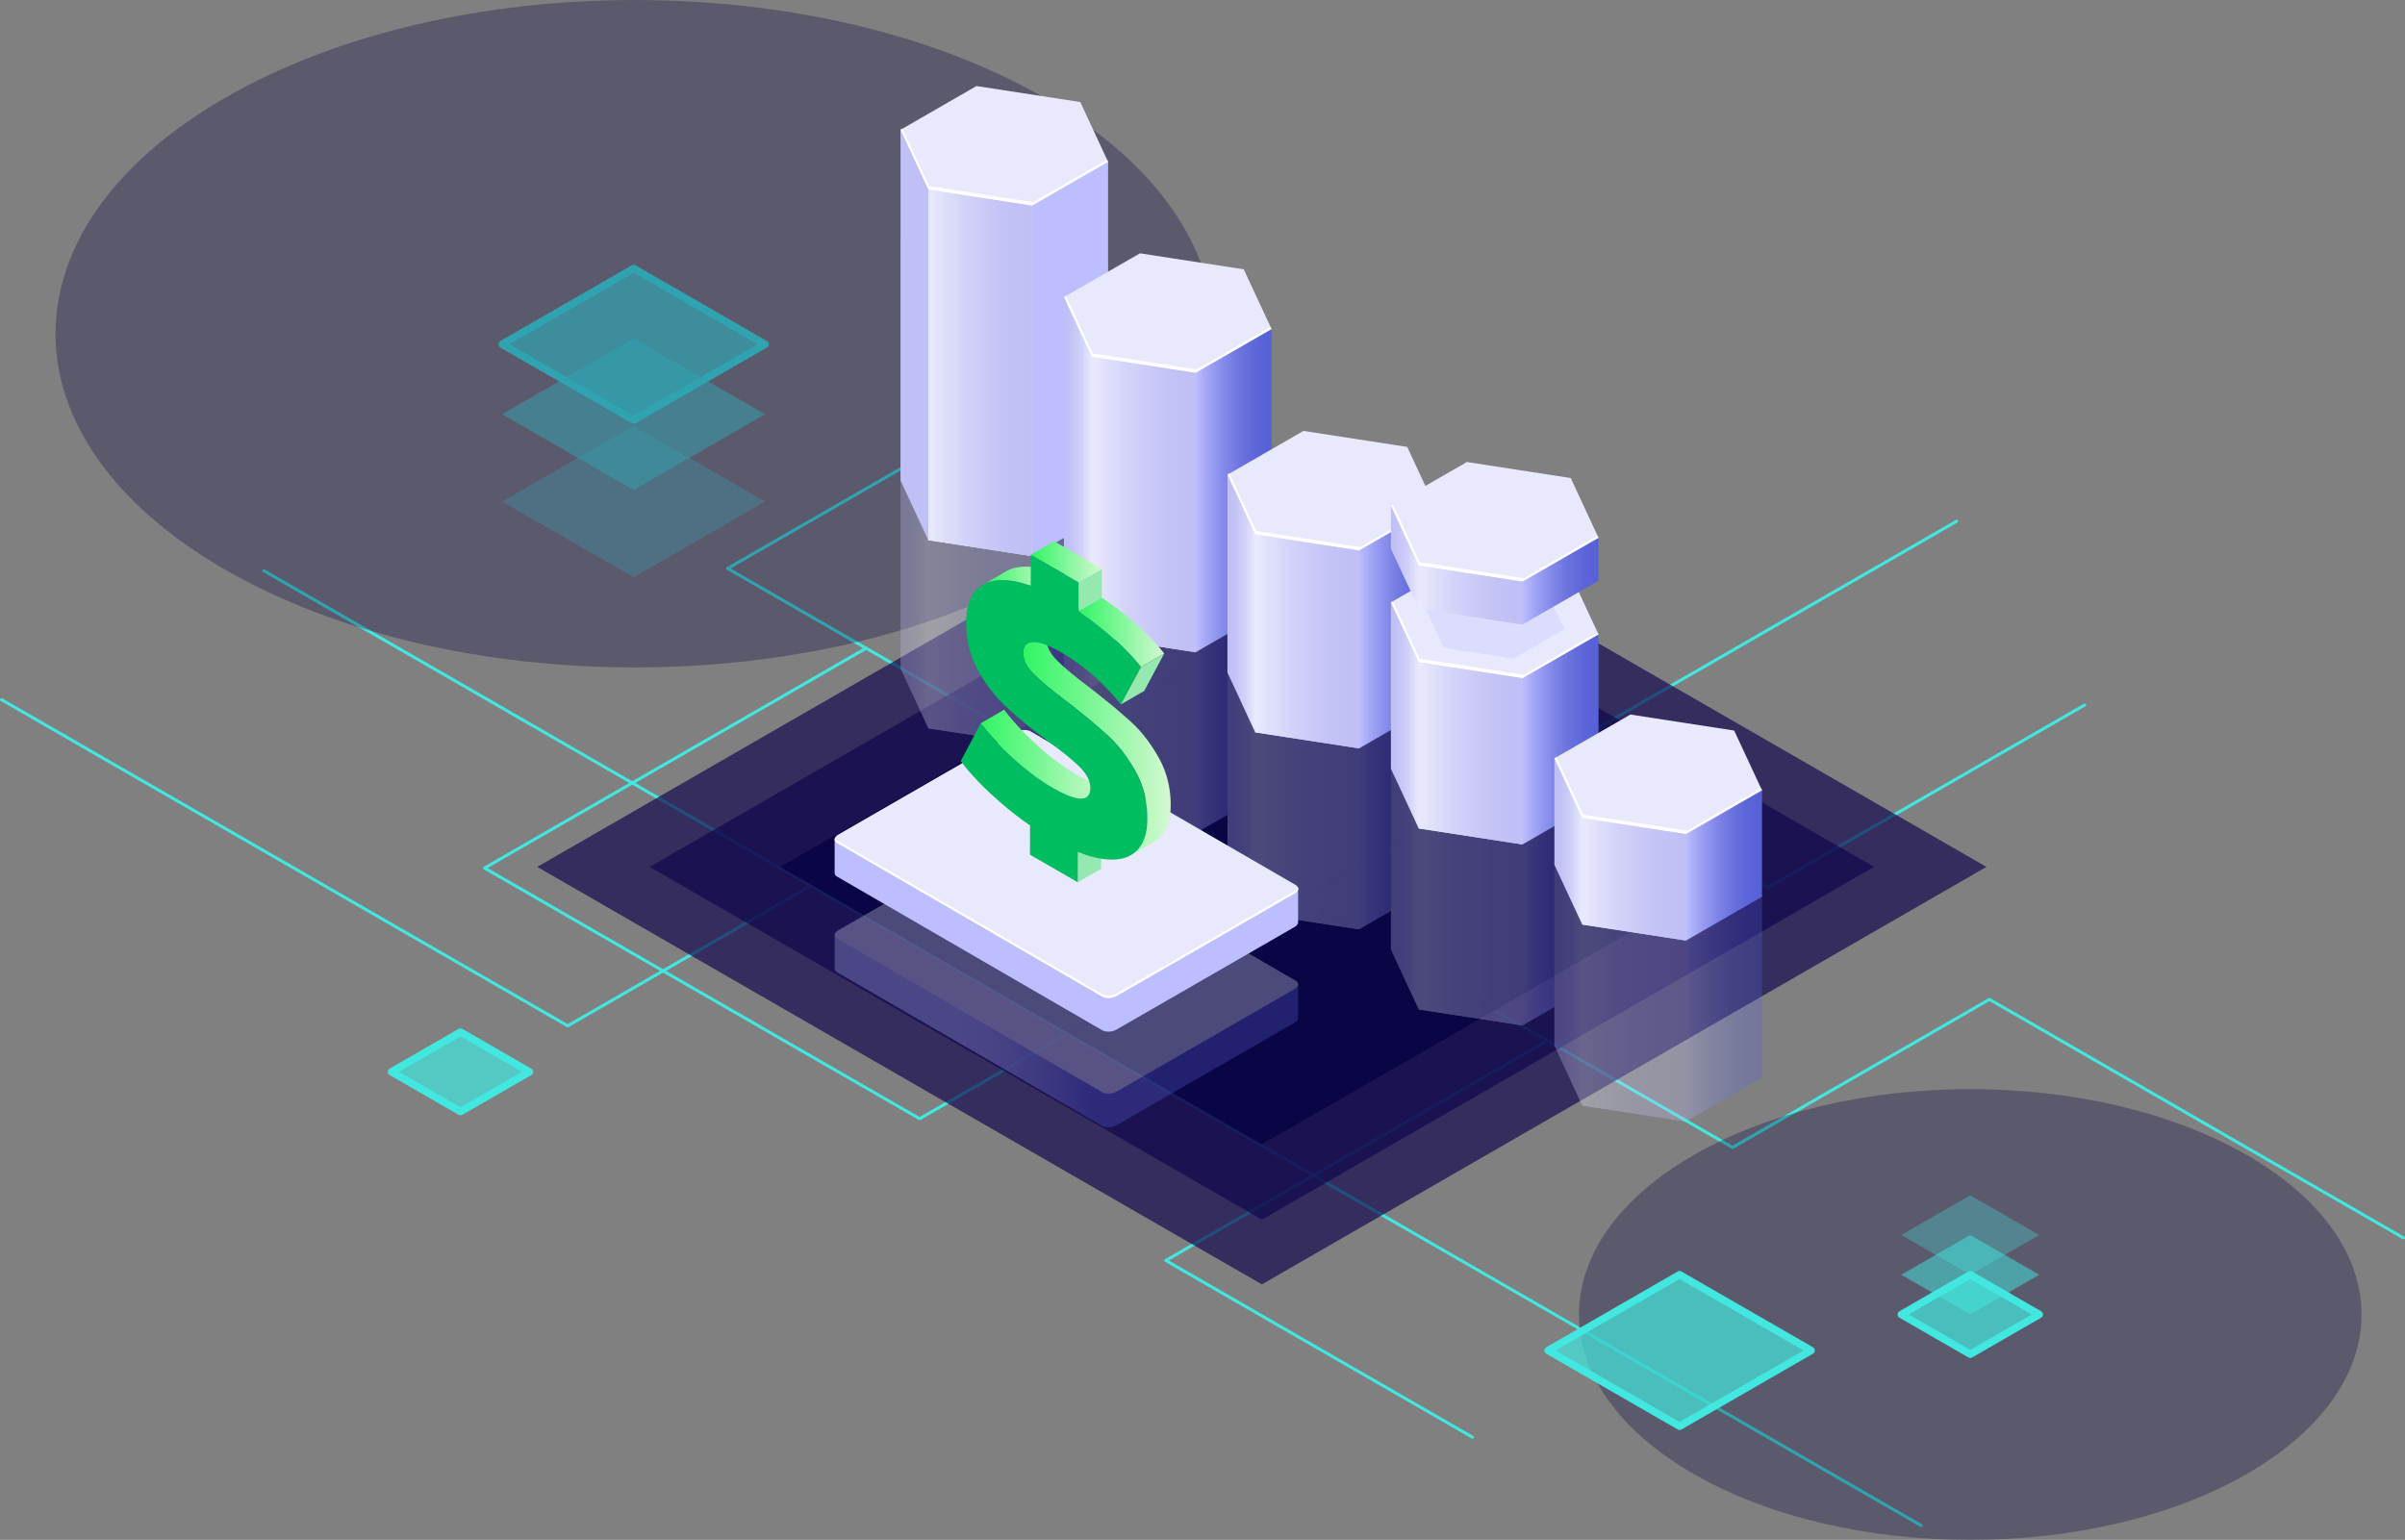 <svg xmlns="http://www.w3.org/2000/svg" width="798" height="511" viewBox="0 0 798 511" fill="none"><rect x="0" y="0" width="798" height="511" fill="#808080" stroke="none"/><g clip-path="url(#clip0_2734_16854)"><path d="M188.352 340.907C188.268 340.907 188.184 340.89 188.1 340.84L0.253 232.611C0.018 232.477 -0.066 232.175 0.068 231.924C0.202 231.689 0.505 231.606 0.756 231.74L188.369 339.835L427.024 202.332C427.175 202.249 427.359 202.249 427.527 202.332L586.546 293.956L691.451 233.516C691.686 233.382 691.988 233.466 692.139 233.7C692.29 233.935 692.19 234.236 691.955 234.387L586.798 294.978C586.647 295.062 586.462 295.062 586.294 294.978L427.275 203.355L188.621 340.857C188.621 340.857 188.453 340.924 188.369 340.924L188.352 340.907Z" fill="#42E8E0"></path><path d="M797.496 411.298C797.412 411.298 797.328 411.281 797.244 411.231L660.119 332.225L575.128 381.204C574.977 381.287 574.775 381.287 574.624 381.204L241.189 189.076C241.038 188.992 240.938 188.825 240.938 188.64C240.938 188.456 241.038 188.305 241.189 188.205L411.676 89.962C411.911 89.828 412.213 89.912 412.364 90.147C412.499 90.381 412.415 90.683 412.18 90.834L242.432 188.64L574.876 380.181L659.867 331.203C660.018 331.119 660.22 331.119 660.371 331.203L797.748 410.36C797.983 410.494 798.067 410.795 797.932 411.047C797.848 411.197 797.681 411.298 797.496 411.298Z" fill="#42E8E0"></path><path d="M488.594 477.437C488.51 477.437 488.426 477.42 488.342 477.37L386.56 418.723C386.409 418.639 386.309 418.472 386.309 418.287C386.309 418.103 386.409 417.952 386.56 417.852L513.158 344.912C513.393 344.778 513.695 344.861 513.846 345.096C513.981 345.331 513.897 345.632 513.662 345.783L387.82 418.287L488.846 476.499C489.081 476.633 489.165 476.934 489.03 477.186C488.947 477.337 488.779 477.437 488.594 477.437Z" fill="#42E8E0"></path><path d="M637.471 506.745C637.387 506.745 637.303 506.728 637.219 506.678L87.276 189.816C87.041 189.682 86.957 189.38 87.091 189.129C87.226 188.895 87.528 188.811 87.78 188.945L637.723 505.806C637.958 505.94 638.042 506.242 637.908 506.493C637.824 506.644 637.656 506.745 637.471 506.745Z" fill="#42E8E0"></path><path d="M305.113 371.72C305.029 371.72 304.945 371.703 304.861 371.653L160.533 288.491C160.382 288.407 160.281 288.24 160.281 288.055C160.281 287.871 160.382 287.72 160.533 287.62L287.13 214.68C287.366 214.545 287.668 214.629 287.819 214.864C287.953 215.098 287.869 215.4 287.634 215.551L161.792 288.055L305.129 370.647L648.94 172.554C649.175 172.42 649.478 172.504 649.629 172.739C649.763 172.973 649.679 173.275 649.444 173.426L305.398 371.669C305.398 371.669 305.23 371.736 305.146 371.736L305.113 371.72Z" fill="#42E8E0"></path><path opacity="0.3" d="M210.247 191.556L166.609 166.422L210.247 141.287L253.868 166.422L210.247 191.556Z" fill="#42E8E0"></path><path opacity="0.5" d="M210.247 162.6L166.609 137.466L210.247 112.314L253.868 137.466L210.247 162.6Z" fill="#42E8E0"></path><path opacity="0.7" d="M210.247 139.395L166.609 114.244L210.247 89.109L253.868 114.244L210.247 139.395Z" fill="#42E8E0"></path><path d="M210.246 140.618C210.028 140.618 209.826 140.567 209.625 140.45L166.004 115.316C165.618 115.098 165.383 114.679 165.383 114.243C165.383 113.808 165.618 113.389 166.004 113.171L209.625 88.036C210.011 87.819 210.481 87.819 210.867 88.036L254.488 113.171C254.874 113.389 255.109 113.808 255.109 114.243C255.109 114.679 254.874 115.098 254.488 115.316L210.867 140.45C210.683 140.567 210.464 140.618 210.246 140.618ZM169.093 114.243L210.246 137.953L251.398 114.243L210.246 90.533L169.093 114.243Z" fill="#42E8E0"></path><path style="mix-blend-mode:lighten" opacity="0.3" d="M74.715 189.044C149.766 232.292 271.461 232.292 346.513 189.044C421.565 145.796 421.565 75.688 346.513 32.44C271.461 -10.808 149.766 -10.808 74.715 32.44C-0.337 75.688 -0.337 145.796 74.715 189.044Z" fill="url(#paint0_radial_2734_16854)"></path><path style="mix-blend-mode:lighten" opacity="0.3" d="M561.951 489.101C612.658 518.307 694.845 518.307 745.551 489.101C796.257 459.895 796.257 412.525 745.551 383.319C694.845 354.113 612.658 354.113 561.951 383.319C511.245 412.525 511.245 459.895 561.951 489.101Z" fill="url(#paint1_radial_2734_16854)"></path><path opacity="0.7" d="M557.298 473.283L513.66 448.148L557.298 423.014L600.918 448.148L557.298 473.283Z" fill="#42E8E0"></path><path d="M557.297 474.522C557.078 474.522 556.877 474.472 556.675 474.354L513.055 449.22C512.669 449.002 512.434 448.583 512.434 448.148C512.434 447.712 512.669 447.293 513.055 447.075L556.675 421.941C557.062 421.723 557.532 421.723 557.918 421.941L601.555 447.075C601.942 447.293 602.177 447.712 602.177 448.148C602.177 448.583 601.942 449.002 601.555 449.22L557.935 474.354C557.75 474.472 557.532 474.522 557.314 474.522H557.297ZM516.144 448.148L557.297 471.858L598.449 448.148L557.297 424.437L516.144 448.148Z" fill="#42E8E0"></path><path opacity="0.7" d="M653.757 449.388L630.855 436.201L653.757 423.014L676.642 436.201L653.757 449.388Z" fill="#42E8E0"></path><path opacity="0.5" d="M653.757 436.201L630.855 423.013L653.757 409.826L676.642 423.013L653.757 436.201Z" fill="#42E8E0"></path><path opacity="0.3" d="M653.757 423.011L630.855 409.824L653.757 396.637L676.642 409.824L653.757 423.011Z" fill="#42E8E0"></path><path d="M653.756 450.627C653.538 450.627 653.337 450.577 653.135 450.46L630.25 437.273C629.864 437.055 629.629 436.636 629.629 436.2C629.629 435.765 629.864 435.346 630.25 435.128L653.135 421.941C653.521 421.723 653.991 421.723 654.378 421.941L677.262 435.128C677.649 435.346 677.884 435.765 677.884 436.2C677.884 436.636 677.649 437.055 677.262 437.273L654.378 450.46C654.193 450.577 653.975 450.627 653.756 450.627ZM633.34 436.2L653.756 447.963L674.173 436.2L653.756 424.437L633.34 436.2Z" fill="#42E8E0"></path><path opacity="0.7" d="M152.791 368.871L129.906 355.683L152.791 342.496L175.676 355.683L152.791 368.871Z" fill="#42E8E0"></path><path d="M152.791 370.11C152.573 370.11 152.372 370.06 152.17 369.942L129.285 356.755C128.899 356.537 128.664 356.118 128.664 355.683C128.664 355.247 128.899 354.828 129.285 354.61L152.17 341.423C152.556 341.205 153.027 341.205 153.413 341.423L176.298 354.61C176.684 354.828 176.919 355.247 176.919 355.683C176.919 356.118 176.684 356.537 176.298 356.755L153.413 369.942C153.228 370.06 153.01 370.11 152.791 370.11ZM132.375 355.683L152.791 367.446L173.208 355.683L152.791 343.92L132.375 355.683Z" fill="#42E8E0"></path><g opacity="0.67"><path d="M418.696 426.212L178.262 287.671L418.696 149.146L659.114 287.671L418.696 426.212Z" fill="#0F054C"></path></g><g opacity="0.67"><path d="M418.698 404.714L215.555 287.672L418.698 170.629L621.842 287.672L418.698 404.714Z" fill="#0F054C"></path></g><g opacity="0.9"><path d="M418.696 379.764L258.871 287.672L418.696 195.596L578.504 287.672L418.696 379.764Z" fill="#080344"></path></g><g opacity="0.3"><path d="M310.113 93.215L298.797 77.967L308.015 241.676L342.468 246.988L367.67 88.607L310.113 93.215Z" fill="url(#paint2_linear_2734_16854)"></path><path d="M298.797 77.967L323.999 63.44L358.452 68.751L367.67 88.607L342.468 103.135L308.015 97.807L298.797 77.967Z" fill="url(#paint3_linear_2734_16854)"></path><path d="M299.468 77.584L308.35 96.669L342.787 101.981L367.334 87.856L367.67 88.61L342.468 103.137L308.015 97.809L298.797 77.969L299.468 77.584Z" fill="white"></path><path d="M308.016 97.807V241.676L342.469 246.988V103.135L308.016 97.807Z" fill="url(#paint4_linear_2734_16854)"></path><path d="M298.797 77.967V221.82L308.015 241.676V97.806L298.797 77.967Z" fill="url(#paint5_linear_2734_16854)"></path><path d="M367.667 88.607V232.46L342.465 246.988V103.135L367.667 88.607Z" fill="url(#paint6_linear_2734_16854)"></path><path d="M364.348 148.731L353.031 133.482L362.266 271.202L396.702 276.514L421.921 144.106L364.348 148.731Z" fill="url(#paint7_linear_2734_16854)"></path><path d="M353.031 133.483L378.25 118.955L412.686 124.267L421.921 144.106L396.702 158.634L362.266 153.322L353.031 133.483Z" fill="url(#paint8_linear_2734_16854)"></path><path d="M353.703 133.078L362.585 152.18L397.038 157.492L421.568 143.35L421.921 144.104L396.702 158.631L362.266 153.32L353.031 133.48L353.703 133.078Z" fill="white"></path><path d="M362.266 153.322V271.203L396.702 276.515V158.634L362.266 153.322Z" fill="url(#paint9_linear_2734_16854)"></path><path d="M353.031 133.482V251.346L362.266 271.202V153.322L353.031 133.482Z" fill="url(#paint10_linear_2734_16854)"></path><path d="M421.918 144.105V261.986L396.699 276.514V158.633L421.918 144.105Z" fill="url(#paint11_linear_2734_16854)"></path><path d="M418.594 207.66L407.277 192.412L416.495 303.087L450.948 308.399L476.167 203.052L418.594 207.66Z" fill="url(#paint12_linear_2734_16854)"></path><path d="M407.277 192.412L432.496 177.885L466.933 183.197L476.167 203.053L450.948 217.58L416.495 212.252L407.277 192.412Z" fill="url(#paint13_linear_2734_16854)"></path><path d="M407.949 192.029L416.831 211.115L451.267 216.443L475.815 202.301L476.167 203.055L450.948 217.583L416.495 212.254L407.277 192.415L407.949 192.029Z" fill="white"></path><path d="M416.492 212.252V303.088L450.945 308.4V217.58L416.492 212.252Z" fill="url(#paint14_linear_2734_16854)"></path><path d="M407.277 192.412V283.231L416.495 303.087V212.252L407.277 192.412Z" fill="url(#paint15_linear_2734_16854)"></path><path d="M476.168 203.053V293.872L450.949 308.4V217.58L476.168 203.053Z" fill="url(#paint16_linear_2734_16854)"></path><path d="M472.824 250.056L461.508 234.791L470.742 334.977L505.179 340.289L530.398 245.431L472.824 250.056Z" fill="url(#paint17_linear_2734_16854)"></path><path d="M461.508 234.789L486.727 220.262L521.18 225.59L530.398 245.43L505.179 259.957L470.742 254.646L461.508 234.789Z" fill="url(#paint18_linear_2734_16854)"></path><path d="M462.196 234.402L471.061 253.505L505.515 258.816L530.045 244.674L530.398 245.428L505.179 259.956L470.742 254.644L461.508 234.788L462.196 234.402Z" fill="white"></path><path d="M470.742 254.646V334.976L505.179 340.288V259.958L470.742 254.646Z" fill="url(#paint19_linear_2734_16854)"></path><path d="M461.508 234.791V315.121L470.742 334.977V254.647L461.508 234.791Z" fill="url(#paint20_linear_2734_16854)"></path><path d="M530.398 245.43V325.759L505.18 340.287V259.957L530.398 245.43Z" fill="url(#paint21_linear_2734_16854)"></path><path d="M527.074 301.783L515.758 286.535L524.992 366.865L559.429 372.177L584.648 297.159L527.074 301.783Z" fill="url(#paint22_linear_2734_16854)"></path><path d="M515.758 286.534L540.977 272.006L575.413 277.318L584.648 297.157L559.429 311.685L524.992 306.373L515.758 286.534Z" fill="url(#paint23_linear_2734_16854)"></path><path d="M516.429 286.129L525.311 305.231L559.748 310.543L584.295 296.401L584.648 297.155L559.429 311.682L524.992 306.371L515.758 286.531L516.429 286.129Z" fill="white"></path><path d="M524.992 306.375V366.865L559.429 372.177V311.687L524.992 306.375Z" fill="url(#paint24_linear_2734_16854)"></path><path d="M515.758 286.535V347.009L524.992 366.865V306.375L515.758 286.535Z" fill="url(#paint25_linear_2734_16854)"></path><path d="M584.648 297.158V357.648L559.43 372.176V311.686L584.648 297.158Z" fill="url(#paint26_linear_2734_16854)"></path></g><path d="M310.113 58.326L298.797 43.078L308.015 179.257L342.468 184.568L367.67 53.718L310.113 58.326Z" fill="url(#paint27_linear_2734_16854)"></path><path d="M298.797 43.078L323.999 28.551L358.452 33.862L367.67 53.719L342.468 68.246L308.015 62.918L298.797 43.078Z" fill="url(#paint28_linear_2734_16854)"></path><path d="M299.468 42.693L308.35 61.779L342.787 67.091L367.334 52.965L367.67 53.719L342.468 68.247L308.015 62.918L298.797 43.079L299.468 42.693Z" fill="white"></path><path d="M308.016 62.918V179.257L342.469 184.569V68.246L308.016 62.918Z" fill="url(#paint29_linear_2734_16854)"></path><path d="M298.797 43.078V159.417L308.015 179.257V62.918L298.797 43.078Z" fill="url(#paint30_linear_2734_16854)"></path><path d="M367.671 53.719V170.041L342.469 184.569V68.246L367.671 53.719Z" fill="url(#paint31_linear_2734_16854)"></path><path d="M364.348 113.842L353.031 98.594L362.266 211.146L396.702 216.458L421.921 109.217L364.348 113.842Z" fill="url(#paint32_linear_2734_16854)"></path><path d="M353.031 98.592L378.25 84.064L412.686 89.376L421.921 109.216L396.702 123.743L362.266 118.432L353.031 98.592Z" fill="url(#paint33_linear_2734_16854)"></path><path d="M353.703 98.191L362.585 117.294L397.038 122.605L421.568 108.463L421.921 109.217L396.702 123.745L362.266 118.433L353.031 98.594L353.703 98.191Z" fill="white"></path><path d="M362.266 118.434V211.146L396.702 216.458V123.745L362.266 118.434Z" fill="url(#paint34_linear_2734_16854)"></path><path d="M353.031 98.594V191.306L362.266 211.146V118.433L353.031 98.594Z" fill="url(#paint35_linear_2734_16854)"></path><path d="M421.922 109.217V201.929L396.703 216.457V123.745L421.922 109.217Z" fill="url(#paint36_linear_2734_16854)"></path><path d="M418.594 172.772L407.277 157.523L416.495 243.031L450.948 248.343L476.167 168.164L418.594 172.772Z" fill="url(#paint37_linear_2734_16854)"></path><path d="M407.277 157.524L432.496 142.996L466.933 148.308L476.167 168.164L450.948 182.692L416.495 177.363L407.277 157.524Z" fill="url(#paint38_linear_2734_16854)"></path><path d="M407.949 157.141L416.831 176.226L451.267 181.555L475.815 167.412L476.167 168.166L450.948 182.694L416.495 177.365L407.277 157.526L407.949 157.141Z" fill="white"></path><path d="M416.496 177.363V243.031L450.949 248.343V182.692L416.496 177.363Z" fill="url(#paint39_linear_2734_16854)"></path><path d="M407.277 157.523V223.191L416.495 243.031V177.363L407.277 157.523Z" fill="url(#paint40_linear_2734_16854)"></path><path d="M476.172 168.164V233.815L450.953 248.343V182.692L476.172 168.164Z" fill="url(#paint41_linear_2734_16854)"></path><path d="M472.828 215.165L461.512 199.9L470.746 274.918L505.183 280.23L530.402 210.541L472.828 215.165Z" fill="url(#paint42_linear_2734_16854)"></path><path d="M461.512 199.901L486.73 185.373L521.184 190.702L530.402 210.541L505.183 225.069L470.746 219.757L461.512 199.901Z" fill="url(#paint43_linear_2734_16854)"></path><path opacity="0.3" d="M472.844 201.66L489.768 191.908L512.888 195.477L519.084 208.799L502.159 218.551L479.039 214.982L472.844 201.66Z" fill="url(#paint44_linear_2734_16854)"></path><path d="M462.2 199.518L471.065 218.603L505.519 223.932L530.049 209.789L530.402 210.543L505.183 225.071L470.746 219.759L461.512 199.903L462.2 199.518Z" fill="white"></path><path d="M470.746 219.758V274.92L505.183 280.231V225.07L470.746 219.758Z" fill="url(#paint45_linear_2734_16854)"></path><path d="M461.512 199.9V255.079L470.746 274.918V219.757L461.512 199.9Z" fill="url(#paint46_linear_2734_16854)"></path><path d="M530.398 210.541V265.703L505.18 280.23V225.069L530.398 210.541Z" fill="url(#paint47_linear_2734_16854)"></path><path d="M472.828 183.096L461.512 167.848L470.746 201.93L505.183 207.242L530.402 178.488L472.828 183.096Z" fill="url(#paint48_linear_2734_16854)"></path><path d="M461.512 167.846L486.73 153.318L521.184 158.63L530.402 178.486L505.183 193.014L470.746 187.702L461.512 167.846Z" fill="url(#paint49_linear_2734_16854)"></path><path d="M462.2 167.463L471.065 186.548L505.519 191.877L530.049 177.734L530.402 178.489L505.183 193.016L470.746 187.704L461.512 167.848L462.2 167.463Z" fill="white"></path><path d="M470.746 187.703V201.929L505.183 207.241V193.015L470.746 187.703Z" fill="url(#paint50_linear_2734_16854)"></path><path d="M461.512 167.848V182.091L470.746 201.93V187.704L461.512 167.848Z" fill="url(#paint51_linear_2734_16854)"></path><path d="M530.398 178.486V192.712L505.18 207.24V193.014L530.398 178.486Z" fill="url(#paint52_linear_2734_16854)"></path><path d="M527.078 266.893L515.762 251.645L524.996 306.806L559.433 312.118L584.652 262.268L527.078 266.893Z" fill="url(#paint53_linear_2734_16854)"></path><path d="M515.762 251.645L540.98 237.117L575.417 242.429L584.652 262.268L559.433 276.796L524.996 271.484L515.762 251.645Z" fill="url(#paint54_linear_2734_16854)"></path><path d="M516.433 251.244L525.315 270.346L559.752 275.658L584.299 261.516L584.652 262.27L559.433 276.797L524.996 271.486L515.762 251.646L516.433 251.244Z" fill="white"></path><path d="M524.996 271.484V306.807L559.433 312.118V276.796L524.996 271.484Z" fill="url(#paint55_linear_2734_16854)"></path><path d="M515.762 251.645V286.967L524.996 306.806V271.484L515.762 251.645Z" fill="url(#paint56_linear_2734_16854)"></path><path d="M584.648 262.27V297.592L559.43 312.12V276.797L584.648 262.27Z" fill="url(#paint57_linear_2734_16854)"></path><g opacity="0.3"><path d="M365.539 373.23L279.792 323.53C278.6 322.843 278.751 321.654 280.128 320.866L337.5 287.806C338.877 287.018 340.942 286.935 342.117 287.622L427.864 337.321C429.056 338.008 428.905 339.197 427.528 339.985L370.157 373.045C368.78 373.833 366.715 373.917 365.539 373.23Z" fill="url(#paint58_linear_2734_16854)"></path><path d="M430.735 326.781L410.587 325.474L341.966 285.644C340.74 284.94 338.608 285.024 337.197 285.845L292.838 311.415L276.938 310.377V321.452C276.938 321.905 277.189 322.324 277.743 322.642L365.69 373.615C366.916 374.319 369.048 374.235 370.458 373.414L429.56 339.365C430.315 338.929 430.684 338.393 430.718 337.857V326.781H430.735Z" fill="url(#paint59_linear_2734_16854)"></path><path d="M365.721 362.439L277.774 311.467C276.549 310.763 276.7 309.54 278.11 308.719L337.211 274.67C338.622 273.865 340.754 273.765 341.98 274.469L429.926 325.441C431.152 326.145 431.001 327.368 429.59 328.189L370.489 362.238C369.079 363.042 366.947 363.143 365.721 362.439Z" fill="url(#paint60_linear_2734_16854)"></path></g><path d="M365.539 341.478L279.792 291.778C278.6 291.091 278.751 289.902 280.128 289.114L337.5 256.054C338.877 255.266 340.942 255.183 342.117 255.87L427.864 305.569C429.056 306.256 428.905 307.446 427.528 308.233L370.157 341.293C368.78 342.081 366.715 342.165 365.539 341.478Z" fill="url(#paint61_linear_2734_16854)"></path><path d="M430.735 295.029L410.587 293.722L341.966 253.892C340.74 253.189 338.608 253.272 337.197 254.093L292.838 279.663L276.938 278.625V289.7C276.938 290.153 277.189 290.572 277.743 290.89L365.69 341.863C366.916 342.567 369.048 342.483 370.458 341.662L429.56 307.613C430.315 307.177 430.684 306.641 430.718 306.105V295.046L430.735 295.029Z" fill="url(#paint62_linear_2734_16854)"></path><path d="M365.725 330.687L277.778 279.715C276.553 279.011 276.704 277.788 278.114 276.967L337.215 242.918C338.626 242.113 340.758 242.013 341.984 242.717L429.93 293.689C431.156 294.393 431.005 295.616 429.594 296.437L370.493 330.486C369.083 331.29 366.951 331.391 365.725 330.687Z" fill="url(#paint63_linear_2734_16854)"></path><path d="M357.648 282.699L365.378 278.203L365.351 288.29L357.617 292.79L357.648 282.699Z" fill="#95E8AF"></path><path d="M367.682 260.324C367.543 260.374 367.399 260.413 367.245 260.444C367.117 260.471 366.982 260.486 366.843 260.502C366.711 260.513 366.576 260.521 366.437 260.521C366.301 260.521 366.158 260.517 366.011 260.506C365.864 260.494 365.713 260.479 365.559 260.459C365.516 260.455 365.474 260.448 365.431 260.44C365.273 260.417 365.11 260.39 364.944 260.359C364.766 260.324 364.58 260.281 364.391 260.235C364.19 260.184 363.981 260.126 363.764 260.061C363.532 259.991 363.293 259.91 363.045 259.825C362.774 259.728 362.492 259.623 362.206 259.507C361.881 259.376 361.545 259.236 361.2 259.078C360.806 258.9 360.396 258.706 359.975 258.497C359.476 258.25 358.961 257.983 358.424 257.693C357.937 257.43 357.438 257.147 356.92 256.849C356.792 256.776 356.664 256.702 356.537 256.625C355.98 256.296 355.423 255.955 354.866 255.603C354.294 255.239 353.718 254.856 353.141 254.462C352.534 254.048 351.927 253.614 351.312 253.162C350.732 252.736 350.152 252.291 349.564 251.834C349.193 251.556 348.818 251.266 348.439 250.968C347.863 250.511 347.279 250.035 346.699 249.544C346.041 248.991 345.38 248.41 344.719 247.814C344.556 247.667 344.39 247.516 344.228 247.365C343.423 246.638 342.638 245.907 341.876 245.175C341.153 244.483 340.45 243.786 339.769 243.09C339.154 242.463 338.555 241.836 337.975 241.209C337.445 240.637 336.927 240.064 336.424 239.487C335.952 238.95 335.492 238.412 335.043 237.874C334.606 237.348 334.181 236.825 333.767 236.299C333.562 236.04 333.361 235.777 333.16 235.518L325.426 240.014C325.627 240.273 325.828 240.536 326.033 240.795C326.447 241.322 326.872 241.848 327.309 242.37C327.758 242.908 328.218 243.45 328.69 243.984C329.192 244.556 329.711 245.133 330.24 245.705C330.824 246.332 331.42 246.963 332.035 247.586C332.719 248.282 333.419 248.979 334.142 249.672C334.904 250.403 335.689 251.134 336.493 251.862C336.656 252.012 336.822 252.16 336.985 252.31C337.646 252.906 338.307 253.483 338.965 254.036C339.548 254.528 340.129 255.003 340.705 255.46C341.08 255.758 341.455 256.044 341.83 256.327C342.418 256.787 342.998 257.228 343.578 257.654C344.189 258.107 344.8 258.536 345.407 258.954C345.983 259.349 346.56 259.728 347.132 260.095C347.689 260.451 348.246 260.792 348.802 261.117C348.93 261.19 349.058 261.268 349.185 261.341C349.704 261.639 350.206 261.922 350.69 262.185C351.227 262.475 351.741 262.746 352.24 262.99C352.662 263.199 353.072 263.392 353.466 263.57C353.81 263.725 354.147 263.868 354.472 264C354.762 264.116 355.04 264.22 355.311 264.317C355.558 264.402 355.798 264.483 356.03 264.553C356.243 264.619 356.452 264.677 356.657 264.727C356.846 264.773 357.032 264.816 357.21 264.851C357.376 264.882 357.538 264.909 357.697 264.932C357.739 264.94 357.782 264.944 357.824 264.951C357.979 264.971 358.13 264.99 358.277 264.998C358.424 265.009 358.563 265.013 358.702 265.013C358.842 265.013 358.977 265.006 359.108 264.994C359.248 264.982 359.383 264.963 359.511 264.936C359.665 264.905 359.808 264.866 359.948 264.816C360.106 264.758 360.257 264.692 360.396 264.611L368.13 260.115C367.991 260.196 367.84 260.266 367.682 260.324Z" fill="url(#paint64_linear_2734_16854)"></path><path d="M388.431 266.069C388.419 265.667 388.4 265.268 388.377 264.873C388.354 264.502 388.323 264.134 388.288 263.767C388.253 263.419 388.218 263.074 388.172 262.73C388.129 262.401 388.083 262.072 388.033 261.747C387.982 261.434 387.928 261.12 387.87 260.807C387.812 260.505 387.754 260.203 387.688 259.905C387.627 259.615 387.557 259.325 387.487 259.039C387.418 258.76 387.344 258.485 387.271 258.211C387.197 257.944 387.12 257.68 387.039 257.417C386.961 257.166 386.88 256.914 386.799 256.667C386.718 256.431 386.637 256.191 386.551 255.959C386.47 255.734 386.385 255.514 386.3 255.289C386.219 255.076 386.13 254.864 386.045 254.651C385.96 254.442 385.871 254.233 385.778 254.028C385.685 253.819 385.589 253.606 385.492 253.401C385.387 253.18 385.283 252.96 385.171 252.739C385.043 252.484 384.916 252.232 384.78 251.981C384.707 251.846 384.637 251.714 384.564 251.579C384.37 251.23 384.177 250.89 383.98 250.549C383.346 249.458 382.684 248.406 382 247.4C381.613 246.827 381.215 246.27 380.813 245.724C380.538 245.353 380.26 244.989 379.977 244.629C379.726 244.308 379.471 243.991 379.212 243.681C378.964 243.383 378.717 243.093 378.461 242.803C378.206 242.513 377.947 242.226 377.688 241.944C377.421 241.658 377.151 241.371 376.88 241.093C376.598 240.802 376.311 240.52 376.017 240.241C375.778 240.013 375.538 239.785 375.294 239.564C375.035 239.328 374.768 239.085 374.498 238.841C373.287 237.75 371.972 236.604 370.549 235.401C369.003 234.093 367.328 232.723 365.518 231.296C364.996 230.866 364.463 230.437 363.917 230.007C363.171 229.419 362.398 228.823 361.601 228.216C360.286 227.225 359.06 226.285 357.931 225.395C356.744 224.459 355.657 223.572 354.679 222.744C353.959 222.137 353.298 221.56 352.695 221.015C352.242 220.605 351.821 220.214 351.43 219.839C351.164 219.583 350.912 219.336 350.676 219.096C350.672 219.092 350.672 219.092 350.669 219.088C350.607 219.034 350.545 218.976 350.487 218.918C350.429 218.863 350.375 218.809 350.32 218.755C350.27 218.701 350.22 218.651 350.17 218.596C350.123 218.546 350.077 218.492 350.03 218.442C349.984 218.391 349.942 218.341 349.899 218.287C349.856 218.233 349.81 218.179 349.768 218.124C349.737 218.082 349.702 218.039 349.671 217.997C349.644 217.962 349.613 217.931 349.586 217.896C349.508 217.803 349.435 217.71 349.361 217.618C349.284 217.517 349.207 217.416 349.133 217.316C349.033 217.18 348.936 217.041 348.843 216.906C348.712 216.712 348.592 216.519 348.476 216.325C348.402 216.201 348.337 216.081 348.271 215.958C348.232 215.884 348.194 215.807 348.155 215.733C348.12 215.667 348.089 215.598 348.058 215.532C348.027 215.47 348 215.408 347.973 215.342C347.946 215.28 347.919 215.222 347.896 215.161C347.869 215.099 347.846 215.037 347.822 214.975C347.799 214.913 347.776 214.851 347.753 214.785C347.73 214.719 347.706 214.654 347.683 214.588C347.66 214.518 347.637 214.452 347.617 214.383C347.594 214.313 347.575 214.244 347.556 214.17C347.536 214.096 347.517 214.023 347.498 213.953C347.478 213.88 347.463 213.806 347.447 213.729C347.432 213.655 347.416 213.578 347.401 213.501C347.385 213.423 347.374 213.346 347.362 213.268C347.351 213.191 347.339 213.11 347.327 213.032C347.316 212.951 347.308 212.87 347.3 212.789C347.293 212.704 347.285 212.618 347.281 212.533C347.277 212.444 347.269 212.355 347.269 212.266C347.265 212.177 347.265 212.088 347.265 211.999C347.265 211.995 347.265 211.992 347.265 211.984C347.265 211.903 347.269 211.825 347.269 211.748C347.273 211.67 347.277 211.593 347.285 211.52C347.293 211.442 347.3 211.369 347.308 211.299C347.316 211.225 347.327 211.152 347.339 211.082C347.351 211.009 347.366 210.935 347.381 210.866C347.397 210.792 347.416 210.715 347.44 210.645C347.463 210.568 347.49 210.49 347.517 210.417C347.548 210.332 347.583 210.247 347.621 210.169C347.672 210.065 347.726 209.968 347.784 209.875C347.996 209.538 348.279 209.268 348.631 209.062L340.896 213.559C340.544 213.764 340.262 214.035 340.049 214.371C339.991 214.464 339.937 214.561 339.887 214.665C339.848 214.747 339.814 214.828 339.783 214.913C339.756 214.986 339.728 215.064 339.705 215.141C339.686 215.215 339.667 215.288 339.647 215.362C339.632 215.431 339.616 215.505 339.605 215.578C339.593 215.648 339.582 215.722 339.574 215.795C339.566 215.869 339.558 215.942 339.551 216.016C339.543 216.089 339.539 216.167 339.535 216.244C339.531 216.321 339.531 216.403 339.531 216.48C339.531 216.484 339.531 216.488 339.531 216.495C339.531 216.584 339.531 216.673 339.535 216.762C339.539 216.851 339.543 216.94 339.547 217.029C339.551 217.115 339.558 217.2 339.566 217.285C339.574 217.366 339.582 217.447 339.593 217.529C339.605 217.606 339.612 217.687 339.628 217.765C339.64 217.842 339.655 217.919 339.667 217.997C339.682 218.074 339.698 218.148 339.713 218.225C339.728 218.299 339.748 218.372 339.763 218.449C339.783 218.523 339.802 218.596 339.821 218.666C339.841 218.736 339.86 218.809 339.883 218.879C339.902 218.949 339.926 219.014 339.949 219.084C339.972 219.15 339.995 219.216 340.019 219.281C340.042 219.343 340.065 219.409 340.088 219.471C340.111 219.533 340.138 219.595 340.162 219.657C340.189 219.719 340.212 219.781 340.239 219.839C340.266 219.9 340.297 219.962 340.324 220.028C340.355 220.094 340.39 220.164 340.421 220.229C340.459 220.303 340.498 220.38 340.537 220.454C340.602 220.578 340.672 220.701 340.742 220.821C340.854 221.015 340.978 221.208 341.109 221.402C341.202 221.541 341.299 221.676 341.399 221.812C341.473 221.912 341.55 222.013 341.627 222.114C341.701 222.207 341.774 222.299 341.852 222.392C341.879 222.427 341.906 222.458 341.937 222.493C341.968 222.535 342.002 222.578 342.033 222.621C342.076 222.675 342.118 222.729 342.165 222.783C342.207 222.833 342.254 222.888 342.296 222.938C342.343 222.988 342.389 223.042 342.435 223.093C342.486 223.147 342.536 223.197 342.586 223.251C342.64 223.305 342.695 223.36 342.753 223.414C342.811 223.472 342.872 223.526 342.934 223.584C342.938 223.588 342.938 223.588 342.942 223.592C343.178 223.832 343.429 224.079 343.696 224.335C344.087 224.71 344.508 225.101 344.961 225.511C345.568 226.057 346.229 226.633 346.945 227.241C347.923 228.069 349.01 228.951 350.197 229.891C351.326 230.781 352.552 231.725 353.867 232.712C354.663 233.319 355.437 233.915 356.183 234.503C356.728 234.937 357.266 235.362 357.784 235.792C359.59 237.22 361.268 238.589 362.815 239.897C364.238 241.1 365.553 242.246 366.763 243.337C367.034 243.581 367.297 243.821 367.56 244.06C367.804 244.281 368.043 244.509 368.283 244.738C368.573 245.016 368.859 245.299 369.146 245.589C369.42 245.867 369.687 246.15 369.954 246.44C370.213 246.723 370.472 247.009 370.727 247.299C370.979 247.585 371.23 247.879 371.477 248.177C371.737 248.487 371.992 248.804 372.243 249.125C372.525 249.485 372.804 249.849 373.078 250.22C373.485 250.766 373.879 251.323 374.266 251.896C374.95 252.906 375.611 253.954 376.246 255.049C376.443 255.39 376.636 255.73 376.83 256.079C376.903 256.214 376.977 256.346 377.046 256.481C377.181 256.732 377.309 256.984 377.437 257.239C377.545 257.46 377.653 257.68 377.758 257.901C377.854 258.11 377.951 258.319 378.044 258.528C378.137 258.737 378.226 258.942 378.311 259.151C378.4 259.364 378.485 259.576 378.566 259.789C378.651 260.01 378.736 260.234 378.817 260.459C378.902 260.695 378.984 260.931 379.065 261.167C379.15 261.414 379.227 261.666 379.305 261.917C379.386 262.18 379.463 262.444 379.537 262.707C379.614 262.981 379.684 263.26 379.753 263.535C379.823 263.821 379.892 264.111 379.954 264.401C380.02 264.699 380.082 265.001 380.136 265.303C380.194 265.613 380.248 265.926 380.298 266.243C380.349 266.568 380.395 266.897 380.438 267.226C380.48 267.57 380.519 267.915 380.554 268.263C380.588 268.631 380.619 268.998 380.643 269.37C380.666 269.764 380.685 270.163 380.697 270.565C380.708 270.968 380.716 271.374 380.712 271.784C380.712 271.803 380.712 271.823 380.712 271.842C380.712 272.175 380.704 272.504 380.689 272.825C380.677 273.146 380.658 273.46 380.631 273.769C380.604 274.079 380.573 274.384 380.538 274.682C380.499 274.988 380.457 275.286 380.407 275.58C380.353 275.882 380.294 276.18 380.229 276.47C380.159 276.779 380.078 277.081 379.993 277.375C379.9 277.696 379.796 278.01 379.683 278.315C379.552 278.668 379.409 279.004 379.254 279.333C379.057 279.751 378.837 280.15 378.597 280.529C378.106 281.303 377.53 281.991 376.868 282.595C376.373 283.052 375.836 283.446 375.252 283.787L382.986 279.291C383.57 278.954 384.107 278.555 384.602 278.099C385.264 277.495 385.84 276.81 386.331 276.033C386.571 275.653 386.791 275.255 386.988 274.837C387.143 274.512 387.286 274.171 387.418 273.819C387.53 273.518 387.634 273.204 387.727 272.879C387.812 272.585 387.89 272.283 387.963 271.974C388.029 271.683 388.087 271.386 388.141 271.084C388.191 270.79 388.238 270.492 388.272 270.186C388.311 269.888 388.342 269.582 388.365 269.273C388.388 268.963 388.412 268.65 388.423 268.329C388.435 268.008 388.443 267.679 388.446 267.346C388.446 267.327 388.446 267.307 388.446 267.288C388.45 266.878 388.443 266.472 388.431 266.069Z" fill="url(#paint65_linear_2734_16854)"></path><path d="M349.397 189.775C348.856 189.585 348.326 189.411 347.8 189.253C347.282 189.098 346.771 188.955 346.273 188.831C345.774 188.707 345.287 188.599 344.803 188.502C344.324 188.409 343.848 188.328 343.388 188.266C343.276 188.25 343.163 188.235 343.055 188.223C342.587 188.161 342.127 188.115 341.682 188.084C341.176 188.049 340.681 188.03 340.201 188.034C339.699 188.034 339.215 188.057 338.743 188.099C338.233 188.146 337.738 188.216 337.262 188.308C336.69 188.421 336.149 188.568 335.63 188.75C335 188.97 334.408 189.241 333.855 189.562L326.121 194.058C326.674 193.737 327.266 193.466 327.896 193.246C328.414 193.064 328.96 192.917 329.528 192.805C330.004 192.712 330.499 192.642 331.009 192.596C331.481 192.553 331.964 192.53 332.467 192.53C332.947 192.53 333.442 192.545 333.948 192.58C334.397 192.611 334.853 192.658 335.321 192.719C335.433 192.731 335.541 192.747 335.654 192.762C336.118 192.824 336.589 192.905 337.069 192.998C337.548 193.091 338.04 193.199 338.538 193.327C339.041 193.451 339.548 193.594 340.066 193.749C340.592 193.907 341.122 194.081 341.663 194.271C341.779 194.31 341.891 194.352 342.007 194.395L349.741 189.899C349.629 189.856 349.513 189.817 349.397 189.775Z" fill="url(#paint66_linear_2734_16854)"></path><path d="M357.902 193.26L365.636 188.764L365.609 198.329L357.875 202.825L357.902 193.26Z" fill="#95E8AF"></path><path d="M342.039 184.094L349.773 179.598L365.64 188.764L357.906 193.26L342.039 184.094Z" fill="url(#paint67_linear_2734_16854)"></path><path d="M385.351 215.692C384.987 215.254 384.612 214.813 384.226 214.376C383.812 213.904 383.386 213.432 382.949 212.96C382.47 212.441 381.975 211.923 381.464 211.404C380.9 210.828 380.312 210.248 379.713 209.671C379.044 209.029 378.347 208.383 377.636 207.74C376.847 207.032 376.035 206.32 375.196 205.612C374.948 205.403 374.701 205.194 374.449 204.985C373.583 204.254 372.713 203.55 371.847 202.865C370.957 202.161 370.064 201.484 369.175 200.826C368.312 200.191 367.446 199.576 366.584 198.984C366.259 198.763 365.934 198.543 365.609 198.326L357.875 202.822C358.2 203.039 358.525 203.26 358.85 203.48C359.716 204.072 360.578 204.687 361.44 205.322C362.33 205.976 363.223 206.657 364.113 207.361C364.979 208.046 365.845 208.75 366.715 209.481C366.967 209.69 367.214 209.899 367.462 210.108C368.301 210.816 369.117 211.528 369.902 212.236C370.617 212.879 371.309 213.525 371.978 214.167C372.582 214.744 373.166 215.324 373.73 215.901C374.237 216.419 374.732 216.938 375.215 217.456C375.652 217.928 376.078 218.4 376.491 218.872C376.878 219.309 377.253 219.751 377.617 220.188C377.941 220.579 378.262 220.973 378.572 221.364L386.306 216.868C385.993 216.477 385.676 216.086 385.351 215.692Z" fill="url(#paint68_linear_2734_16854)"></path><path d="M357.901 193.262L357.874 202.827C360.824 204.793 363.763 207.006 366.714 209.486C371.49 213.445 375.446 217.414 378.574 221.369L371.919 233.77C367.522 228.357 362.828 223.826 357.827 220.216C355.998 218.858 354.134 217.647 352.224 216.544C348.013 214.11 344.83 212.969 342.699 213.108C342.436 213.127 342.173 213.147 341.953 213.193C340.302 213.491 339.521 214.632 339.513 216.513C339.509 218.575 340.282 220.568 341.926 222.506C342.224 222.901 342.556 223.265 342.931 223.601C345.205 225.904 348.863 228.964 353.86 232.718C355.244 233.77 356.547 234.784 357.781 235.798C361.621 238.835 364.869 241.605 367.553 244.066C371.13 247.332 374.189 251.337 376.827 256.077C379.437 260.809 380.728 266.025 380.713 271.782C380.698 276.677 379.418 280.271 376.865 282.589C374.317 284.938 370.612 285.723 365.72 285.004C363.249 284.644 360.6 283.893 357.65 282.701L357.622 292.789L341.756 283.622L341.783 273.926C338.387 271.612 335.027 268.985 331.744 266.102C326.303 261.366 322.006 256.866 318.773 252.552L325.421 240.015C328.48 244.012 332.169 247.959 336.493 251.867C338.287 253.507 340.081 255.016 341.829 256.332C344.331 258.294 346.756 259.946 349.181 261.347C352.796 263.436 355.635 264.651 357.696 264.933C360.422 265.348 361.768 264.148 361.776 261.443C361.783 259.219 360.631 256.92 358.357 254.618C358.175 254.421 357.947 254.208 357.727 253.991C355.453 251.82 352.17 249.189 347.839 246.09C345.712 244.469 343.736 242.944 341.872 241.482C338.851 239.04 336.237 236.804 333.963 234.675C330.352 231.336 327.177 227.277 324.543 222.526C321.863 217.751 320.564 212.4 320.579 206.484C320.595 201.5 321.84 197.793 324.358 195.375C326.863 192.999 330.533 192.105 335.321 192.724C337.374 192.972 339.617 193.533 342.007 194.4L342.038 184.1L357.901 193.262Z" fill="#00BD5F"></path><path d="M378.577 221.367L386.307 216.871L379.652 229.272L371.918 233.768L378.577 221.367Z" fill="#95E8AF"></path><path d="M429.577 295.614L370.476 329.663C369.065 330.467 366.933 330.567 365.707 329.864L277.761 278.891C277.375 278.673 277.14 278.388 277.022 278.104C276.804 278.69 277.022 279.31 277.761 279.729L365.707 330.702C366.933 331.405 369.065 331.322 370.476 330.5L429.577 296.452C430.551 295.899 430.903 295.145 430.651 294.491C430.5 294.893 430.148 295.295 429.577 295.614Z" fill="white"></path></g><defs><radialGradient id="paint0_radial_2734_16854" cx="0" cy="0" r="1" gradientUnits="userSpaceOnUse" gradientTransform="translate(952.382 -324.537) rotate(150.05) scale(156.841 136.314)"><stop stop-color="#42E8E0"></stop><stop offset="0.15" stop-color="#33AEB8"></stop><stop offset="0.31" stop-color="#267A95"></stop><stop offset="0.47" stop-color="#1B4F78"></stop><stop offset="0.62" stop-color="#122E61"></stop><stop offset="0.76" stop-color="#0C1651"></stop><stop offset="0.89" stop-color="#090747"></stop><stop offset="1" stop-color="#080344"></stop></radialGradient><radialGradient id="paint1_radial_2734_16854" cx="0" cy="0" r="1" gradientUnits="userSpaceOnUse" gradientTransform="translate(1144.67 148.127) rotate(150.05) scale(105.959 92.092)"><stop stop-color="#42E8E0"></stop><stop offset="0.15" stop-color="#33AEB8"></stop><stop offset="0.31" stop-color="#267A95"></stop><stop offset="0.47" stop-color="#1B4F78"></stop><stop offset="0.62" stop-color="#122E61"></stop><stop offset="0.76" stop-color="#0C1651"></stop><stop offset="0.89" stop-color="#090747"></stop><stop offset="1" stop-color="#080344"></stop></radialGradient><linearGradient id="paint2_linear_2734_16854" x1="367.687" y1="162.469" x2="298.797" y2="162.469" gradientUnits="userSpaceOnUse"><stop stop-color="#C0BFF6"></stop><stop offset="0.29" stop-color="#C4C3F6"></stop><stop offset="0.64" stop-color="#D2D2F9"></stop><stop offset="1" stop-color="#E9E9FD"></stop></linearGradient><linearGradient id="paint3_linear_2734_16854" x1="1107.64" y1="-370.987" x2="1057.26" y2="-341.844" gradientUnits="userSpaceOnUse"><stop stop-color="#C0BFF6"></stop><stop offset="0.29" stop-color="#C4C3F6"></stop><stop offset="0.64" stop-color="#D2D2F9"></stop><stop offset="1" stop-color="#E9E9FD"></stop></linearGradient><linearGradient id="paint4_linear_2734_16854" x1="342.469" y1="172.406" x2="308.016" y2="172.406" gradientUnits="userSpaceOnUse"><stop stop-color="#C0BFF6"></stop><stop offset="0.29" stop-color="#C4C3F6"></stop><stop offset="0.64" stop-color="#D2D2F9"></stop><stop offset="1" stop-color="#E9E9FD"></stop></linearGradient><linearGradient id="paint5_linear_2734_16854" x1="308.015" y1="159.821" x2="298.797" y2="159.821" gradientUnits="userSpaceOnUse"><stop stop-color="#E9E9FD"></stop><stop offset="0.36" stop-color="#D2D2F9"></stop><stop offset="0.71" stop-color="#C4C3F6"></stop><stop offset="1" stop-color="#C0BFF6"></stop></linearGradient><linearGradient id="paint6_linear_2734_16854" x1="367.684" y1="167.798" x2="342.465" y2="167.798" gradientUnits="userSpaceOnUse"><stop stop-color="#5761D7"></stop><stop offset="0.18" stop-color="#5B65D8"></stop><stop offset="0.39" stop-color="#6A72DE"></stop><stop offset="0.61" stop-color="#8188E8"></stop><stop offset="0.85" stop-color="#A2A6F5"></stop><stop offset="1" stop-color="#BCBEFF"></stop></linearGradient><linearGradient id="paint7_linear_2734_16854" x1="421.921" y1="204.998" x2="353.031" y2="204.998" gradientUnits="userSpaceOnUse"><stop stop-color="#C0BFF6"></stop><stop offset="0.29" stop-color="#C4C3F6"></stop><stop offset="0.64" stop-color="#D2D2F9"></stop><stop offset="1" stop-color="#E9E9FD"></stop></linearGradient><linearGradient id="paint8_linear_2734_16854" x1="1124.4" y1="-293.482" x2="1074.03" y2="-264.338" gradientUnits="userSpaceOnUse"><stop stop-color="#C0BFF6"></stop><stop offset="0.29" stop-color="#C4C3F6"></stop><stop offset="0.64" stop-color="#D2D2F9"></stop><stop offset="1" stop-color="#E9E9FD"></stop></linearGradient><linearGradient id="paint9_linear_2734_16854" x1="396.702" y1="214.918" x2="362.266" y2="214.918" gradientUnits="userSpaceOnUse"><stop stop-color="#C0BFF6"></stop><stop offset="0.29" stop-color="#C4C3F6"></stop><stop offset="0.64" stop-color="#D2D2F9"></stop><stop offset="1" stop-color="#E9E9FD"></stop></linearGradient><linearGradient id="paint10_linear_2734_16854" x1="362.266" y1="202.334" x2="353.031" y2="202.334" gradientUnits="userSpaceOnUse"><stop stop-color="#E9E9FD"></stop><stop offset="0.36" stop-color="#D2D2F9"></stop><stop offset="0.71" stop-color="#C4C3F6"></stop><stop offset="1" stop-color="#C0BFF6"></stop></linearGradient><linearGradient id="paint11_linear_2734_16854" x1="421.918" y1="210.31" x2="396.699" y2="210.31" gradientUnits="userSpaceOnUse"><stop stop-color="#5761D7"></stop><stop offset="0.18" stop-color="#5B65D8"></stop><stop offset="0.39" stop-color="#6A72DE"></stop><stop offset="0.61" stop-color="#8188E8"></stop><stop offset="0.85" stop-color="#A2A6F5"></stop><stop offset="1" stop-color="#BCBEFF"></stop></linearGradient><linearGradient id="paint12_linear_2734_16854" x1="476.167" y1="250.406" x2="407.277" y2="250.406" gradientUnits="userSpaceOnUse"><stop stop-color="#C0BFF6"></stop><stop offset="0.29" stop-color="#C4C3F6"></stop><stop offset="0.64" stop-color="#D2D2F9"></stop><stop offset="1" stop-color="#E9E9FD"></stop></linearGradient><linearGradient id="paint13_linear_2734_16854" x1="1139.69" y1="-211.683" x2="1089.32" y2="-182.54" gradientUnits="userSpaceOnUse"><stop stop-color="#C0BFF6"></stop><stop offset="0.29" stop-color="#C4C3F6"></stop><stop offset="0.64" stop-color="#D2D2F9"></stop><stop offset="1" stop-color="#E9E9FD"></stop></linearGradient><linearGradient id="paint14_linear_2734_16854" x1="450.945" y1="260.326" x2="416.492" y2="260.326" gradientUnits="userSpaceOnUse"><stop stop-color="#C0BFF6"></stop><stop offset="0.29" stop-color="#C4C3F6"></stop><stop offset="0.64" stop-color="#D2D2F9"></stop><stop offset="1" stop-color="#E9E9FD"></stop></linearGradient><linearGradient id="paint15_linear_2734_16854" x1="416.495" y1="247.741" x2="407.277" y2="247.741" gradientUnits="userSpaceOnUse"><stop stop-color="#E9E9FD"></stop><stop offset="0.36" stop-color="#D2D2F9"></stop><stop offset="0.71" stop-color="#C4C3F6"></stop><stop offset="1" stop-color="#C0BFF6"></stop></linearGradient><linearGradient id="paint16_linear_2734_16854" x1="476.168" y1="255.718" x2="450.949" y2="255.718" gradientUnits="userSpaceOnUse"><stop stop-color="#5761D7"></stop><stop offset="0.18" stop-color="#5B65D8"></stop><stop offset="0.39" stop-color="#6A72DE"></stop><stop offset="0.61" stop-color="#8188E8"></stop><stop offset="0.85" stop-color="#A2A6F5"></stop><stop offset="1" stop-color="#BCBEFF"></stop></linearGradient><linearGradient id="paint17_linear_2734_16854" x1="530.398" y1="287.54" x2="461.508" y2="287.54" gradientUnits="userSpaceOnUse"><stop stop-color="#C0BFF6"></stop><stop offset="0.29" stop-color="#C4C3F6"></stop><stop offset="0.64" stop-color="#D2D2F9"></stop><stop offset="1" stop-color="#E9E9FD"></stop></linearGradient><linearGradient id="paint18_linear_2734_16854" x1="1162.13" y1="-150.646" x2="1111.75" y2="-121.503" gradientUnits="userSpaceOnUse"><stop stop-color="#C0BFF6"></stop><stop offset="0.29" stop-color="#C4C3F6"></stop><stop offset="0.64" stop-color="#D2D2F9"></stop><stop offset="1" stop-color="#E9E9FD"></stop></linearGradient><linearGradient id="paint19_linear_2734_16854" x1="505.179" y1="297.459" x2="470.742" y2="297.459" gradientUnits="userSpaceOnUse"><stop stop-color="#C0BFF6"></stop><stop offset="0.29" stop-color="#C4C3F6"></stop><stop offset="0.64" stop-color="#D2D2F9"></stop><stop offset="1" stop-color="#E9E9FD"></stop></linearGradient><linearGradient id="paint20_linear_2734_16854" x1="470.742" y1="284.892" x2="461.508" y2="284.892" gradientUnits="userSpaceOnUse"><stop stop-color="#E9E9FD"></stop><stop offset="0.36" stop-color="#D2D2F9"></stop><stop offset="0.71" stop-color="#C4C3F6"></stop><stop offset="1" stop-color="#C0BFF6"></stop></linearGradient><linearGradient id="paint21_linear_2734_16854" x1="530.398" y1="292.867" x2="505.18" y2="292.867" gradientUnits="userSpaceOnUse"><stop stop-color="#5761D7"></stop><stop offset="0.18" stop-color="#5B65D8"></stop><stop offset="0.39" stop-color="#6A72DE"></stop><stop offset="0.61" stop-color="#8188E8"></stop><stop offset="0.85" stop-color="#A2A6F5"></stop><stop offset="1" stop-color="#BCBEFF"></stop></linearGradient><linearGradient id="paint22_linear_2734_16854" x1="584.648" y1="329.347" x2="515.758" y2="329.347" gradientUnits="userSpaceOnUse"><stop stop-color="#C0BFF6"></stop><stop offset="0.29" stop-color="#C4C3F6"></stop><stop offset="0.64" stop-color="#D2D2F9"></stop><stop offset="1" stop-color="#E9E9FD"></stop></linearGradient><linearGradient id="paint23_linear_2734_16854" x1="1180.54" y1="-77.876" x2="1130.16" y2="-48.733" gradientUnits="userSpaceOnUse"><stop stop-color="#C0BFF6"></stop><stop offset="0.29" stop-color="#C4C3F6"></stop><stop offset="0.64" stop-color="#D2D2F9"></stop><stop offset="1" stop-color="#E9E9FD"></stop></linearGradient><linearGradient id="paint24_linear_2734_16854" x1="559.429" y1="339.284" x2="524.992" y2="339.284" gradientUnits="userSpaceOnUse"><stop stop-color="#C0BFF6"></stop><stop offset="0.29" stop-color="#C4C3F6"></stop><stop offset="0.64" stop-color="#D2D2F9"></stop><stop offset="1" stop-color="#E9E9FD"></stop></linearGradient><linearGradient id="paint25_linear_2734_16854" x1="524.992" y1="326.7" x2="515.758" y2="326.7" gradientUnits="userSpaceOnUse"><stop stop-color="#E9E9FD"></stop><stop offset="0.36" stop-color="#D2D2F9"></stop><stop offset="0.71" stop-color="#C4C3F6"></stop><stop offset="1" stop-color="#C0BFF6"></stop></linearGradient><linearGradient id="paint26_linear_2734_16854" x1="584.648" y1="334.676" x2="559.43" y2="334.676" gradientUnits="userSpaceOnUse"><stop stop-color="#5761D7"></stop><stop offset="0.18" stop-color="#5B65D8"></stop><stop offset="0.39" stop-color="#6A72DE"></stop><stop offset="0.61" stop-color="#8188E8"></stop><stop offset="0.85" stop-color="#A2A6F5"></stop><stop offset="1" stop-color="#BCBEFF"></stop></linearGradient><linearGradient id="paint27_linear_2734_16854" x1="6567.16" y1="113.823" x2="6565.48" y2="113.823" gradientUnits="userSpaceOnUse"><stop stop-color="#C0BFF6"></stop><stop offset="0.29" stop-color="#C4C3F6"></stop><stop offset="0.64" stop-color="#D2D2F9"></stop><stop offset="1" stop-color="#E9E9FD"></stop></linearGradient><linearGradient id="paint28_linear_2734_16854" x1="1122.7" y1="-414.717" x2="1072.33" y2="-385.574" gradientUnits="userSpaceOnUse"><stop stop-color="#C0BFF6"></stop><stop offset="0.29" stop-color="#C4C3F6"></stop><stop offset="0.64" stop-color="#D2D2F9"></stop><stop offset="1" stop-color="#E9E9FD"></stop></linearGradient><linearGradient id="paint29_linear_2734_16854" x1="342.469" y1="123.743" x2="308.016" y2="123.743" gradientUnits="userSpaceOnUse"><stop stop-color="#C0BFF6"></stop><stop offset="0.29" stop-color="#C4C3F6"></stop><stop offset="0.64" stop-color="#D2D2F9"></stop><stop offset="1" stop-color="#E9E9FD"></stop></linearGradient><linearGradient id="paint30_linear_2734_16854" x1="6567.15" y1="111.159" x2="6565.47" y2="111.159" gradientUnits="userSpaceOnUse"><stop stop-color="#E9E9FD"></stop><stop offset="0.36" stop-color="#D2D2F9"></stop><stop offset="0.71" stop-color="#C4C3F6"></stop><stop offset="1" stop-color="#C0BFF6"></stop></linearGradient><linearGradient id="paint31_linear_2734_16854" x1="6567.16" y1="119.152" x2="6565.48" y2="119.152" gradientUnits="userSpaceOnUse"><stop stop-color="#5761D7"></stop><stop offset="0.18" stop-color="#5B65D8"></stop><stop offset="0.39" stop-color="#6A72DE"></stop><stop offset="0.61" stop-color="#8188E8"></stop><stop offset="0.85" stop-color="#A2A6F5"></stop><stop offset="1" stop-color="#BCBEFF"></stop></linearGradient><linearGradient id="paint32_linear_2734_16854" x1="421.921" y1="157.526" x2="353.031" y2="157.526" gradientUnits="userSpaceOnUse"><stop stop-color="#C0BFF6"></stop><stop offset="0.29" stop-color="#C4C3F6"></stop><stop offset="0.64" stop-color="#D2D2F9"></stop><stop offset="1" stop-color="#E9E9FD"></stop></linearGradient><linearGradient id="paint33_linear_2734_16854" x1="1139.47" y1="-337.214" x2="1089.09" y2="-308.071" gradientUnits="userSpaceOnUse"><stop stop-color="#C0BFF6"></stop><stop offset="0.29" stop-color="#C4C3F6"></stop><stop offset="0.64" stop-color="#D2D2F9"></stop><stop offset="1" stop-color="#E9E9FD"></stop></linearGradient><linearGradient id="paint34_linear_2734_16854" x1="396.702" y1="167.446" x2="362.266" y2="167.446" gradientUnits="userSpaceOnUse"><stop stop-color="#C0BFF6"></stop><stop offset="0.29" stop-color="#C4C3F6"></stop><stop offset="0.64" stop-color="#D2D2F9"></stop><stop offset="1" stop-color="#E9E9FD"></stop></linearGradient><linearGradient id="paint35_linear_2734_16854" x1="362.266" y1="154.861" x2="353.031" y2="154.861" gradientUnits="userSpaceOnUse"><stop stop-color="#E9E9FD"></stop><stop offset="0.36" stop-color="#D2D2F9"></stop><stop offset="0.71" stop-color="#C4C3F6"></stop><stop offset="1" stop-color="#C0BFF6"></stop></linearGradient><linearGradient id="paint36_linear_2734_16854" x1="421.922" y1="162.837" x2="396.703" y2="162.837" gradientUnits="userSpaceOnUse"><stop stop-color="#5761D7"></stop><stop offset="0.18" stop-color="#5B65D8"></stop><stop offset="0.39" stop-color="#6A72DE"></stop><stop offset="0.61" stop-color="#8188E8"></stop><stop offset="0.85" stop-color="#A2A6F5"></stop><stop offset="1" stop-color="#BCBEFF"></stop></linearGradient><linearGradient id="paint37_linear_2734_16854" x1="476.167" y1="202.933" x2="407.277" y2="202.933" gradientUnits="userSpaceOnUse"><stop stop-color="#C0BFF6"></stop><stop offset="0.29" stop-color="#C4C3F6"></stop><stop offset="0.64" stop-color="#D2D2F9"></stop><stop offset="1" stop-color="#E9E9FD"></stop></linearGradient><linearGradient id="paint38_linear_2734_16854" x1="1154.76" y1="-255.414" x2="1104.38" y2="-226.27" gradientUnits="userSpaceOnUse"><stop stop-color="#C0BFF6"></stop><stop offset="0.29" stop-color="#C4C3F6"></stop><stop offset="0.64" stop-color="#D2D2F9"></stop><stop offset="1" stop-color="#E9E9FD"></stop></linearGradient><linearGradient id="paint39_linear_2734_16854" x1="450.949" y1="212.853" x2="416.496" y2="212.853" gradientUnits="userSpaceOnUse"><stop stop-color="#C0BFF6"></stop><stop offset="0.29" stop-color="#C4C3F6"></stop><stop offset="0.64" stop-color="#D2D2F9"></stop><stop offset="1" stop-color="#E9E9FD"></stop></linearGradient><linearGradient id="paint40_linear_2734_16854" x1="416.495" y1="200.286" x2="407.277" y2="200.286" gradientUnits="userSpaceOnUse"><stop stop-color="#E9E9FD"></stop><stop offset="0.36" stop-color="#D2D2F9"></stop><stop offset="0.71" stop-color="#C4C3F6"></stop><stop offset="1" stop-color="#C0BFF6"></stop></linearGradient><linearGradient id="paint41_linear_2734_16854" x1="476.172" y1="208.262" x2="450.953" y2="208.262" gradientUnits="userSpaceOnUse"><stop stop-color="#5761D7"></stop><stop offset="0.18" stop-color="#5B65D8"></stop><stop offset="0.39" stop-color="#6A72DE"></stop><stop offset="0.61" stop-color="#8188E8"></stop><stop offset="0.85" stop-color="#A2A6F5"></stop><stop offset="1" stop-color="#BCBEFF"></stop></linearGradient><linearGradient id="paint42_linear_2734_16854" x1="530.402" y1="240.065" x2="461.512" y2="240.065" gradientUnits="userSpaceOnUse"><stop stop-color="#C0BFF6"></stop><stop offset="0.29" stop-color="#C4C3F6"></stop><stop offset="0.64" stop-color="#D2D2F9"></stop><stop offset="1" stop-color="#E9E9FD"></stop></linearGradient><linearGradient id="paint43_linear_2734_16854" x1="1177.2" y1="-194.377" x2="1126.82" y2="-165.233" gradientUnits="userSpaceOnUse"><stop stop-color="#C0BFF6"></stop><stop offset="0.29" stop-color="#C4C3F6"></stop><stop offset="0.64" stop-color="#D2D2F9"></stop><stop offset="1" stop-color="#E9E9FD"></stop></linearGradient><linearGradient id="paint44_linear_2734_16854" x1="1168.91" y1="-189.601" x2="1135.09" y2="-170.037" gradientUnits="userSpaceOnUse"><stop stop-color="#5761D7"></stop><stop offset="0.18" stop-color="#5B65D8"></stop><stop offset="0.39" stop-color="#6A72DE"></stop><stop offset="0.61" stop-color="#8188E8"></stop><stop offset="0.85" stop-color="#A2A6F5"></stop><stop offset="1" stop-color="#BCBEFF"></stop></linearGradient><linearGradient id="paint45_linear_2734_16854" x1="505.183" y1="249.986" x2="470.746" y2="249.986" gradientUnits="userSpaceOnUse"><stop stop-color="#C0BFF6"></stop><stop offset="0.29" stop-color="#C4C3F6"></stop><stop offset="0.64" stop-color="#D2D2F9"></stop><stop offset="1" stop-color="#E9E9FD"></stop></linearGradient><linearGradient id="paint46_linear_2734_16854" x1="470.746" y1="237.418" x2="461.512" y2="237.418" gradientUnits="userSpaceOnUse"><stop stop-color="#E9E9FD"></stop><stop offset="0.36" stop-color="#D2D2F9"></stop><stop offset="0.71" stop-color="#C4C3F6"></stop><stop offset="1" stop-color="#C0BFF6"></stop></linearGradient><linearGradient id="paint47_linear_2734_16854" x1="530.398" y1="245.394" x2="505.18" y2="245.394" gradientUnits="userSpaceOnUse"><stop stop-color="#5761D7"></stop><stop offset="0.18" stop-color="#5B65D8"></stop><stop offset="0.39" stop-color="#6A72DE"></stop><stop offset="0.61" stop-color="#8188E8"></stop><stop offset="0.85" stop-color="#A2A6F5"></stop><stop offset="1" stop-color="#BCBEFF"></stop></linearGradient><linearGradient id="paint48_linear_2734_16854" x1="530.402" y1="187.553" x2="461.512" y2="187.553" gradientUnits="userSpaceOnUse"><stop stop-color="#C0BFF6"></stop><stop offset="0.29" stop-color="#C4C3F6"></stop><stop offset="0.64" stop-color="#D2D2F9"></stop><stop offset="1" stop-color="#E9E9FD"></stop></linearGradient><linearGradient id="paint49_linear_2734_16854" x1="1191.04" y1="-234.555" x2="1140.67" y2="-205.412" gradientUnits="userSpaceOnUse"><stop stop-color="#C0BFF6"></stop><stop offset="0.29" stop-color="#C4C3F6"></stop><stop offset="0.64" stop-color="#D2D2F9"></stop><stop offset="1" stop-color="#E9E9FD"></stop></linearGradient><linearGradient id="paint50_linear_2734_16854" x1="505.183" y1="197.472" x2="470.746" y2="197.472" gradientUnits="userSpaceOnUse"><stop stop-color="#C0BFF6"></stop><stop offset="0.29" stop-color="#C4C3F6"></stop><stop offset="0.64" stop-color="#D2D2F9"></stop><stop offset="1" stop-color="#E9E9FD"></stop></linearGradient><linearGradient id="paint51_linear_2734_16854" x1="470.746" y1="184.889" x2="461.512" y2="184.889" gradientUnits="userSpaceOnUse"><stop stop-color="#E9E9FD"></stop><stop offset="0.36" stop-color="#D2D2F9"></stop><stop offset="0.71" stop-color="#C4C3F6"></stop><stop offset="1" stop-color="#C0BFF6"></stop></linearGradient><linearGradient id="paint52_linear_2734_16854" x1="530.398" y1="192.863" x2="505.18" y2="192.863" gradientUnits="userSpaceOnUse"><stop stop-color="#5761D7"></stop><stop offset="0.18" stop-color="#5B65D8"></stop><stop offset="0.39" stop-color="#6A72DE"></stop><stop offset="0.61" stop-color="#8188E8"></stop><stop offset="0.85" stop-color="#A2A6F5"></stop><stop offset="1" stop-color="#BCBEFF"></stop></linearGradient><linearGradient id="paint53_linear_2734_16854" x1="584.652" y1="281.873" x2="515.762" y2="281.873" gradientUnits="userSpaceOnUse"><stop stop-color="#C0BFF6"></stop><stop offset="0.29" stop-color="#C4C3F6"></stop><stop offset="0.64" stop-color="#D2D2F9"></stop><stop offset="1" stop-color="#E9E9FD"></stop></linearGradient><linearGradient id="paint54_linear_2734_16854" x1="1195.61" y1="-121.607" x2="1145.23" y2="-92.463" gradientUnits="userSpaceOnUse"><stop stop-color="#C0BFF6"></stop><stop offset="0.29" stop-color="#C4C3F6"></stop><stop offset="0.64" stop-color="#D2D2F9"></stop><stop offset="1" stop-color="#E9E9FD"></stop></linearGradient><linearGradient id="paint55_linear_2734_16854" x1="559.433" y1="291.81" x2="524.996" y2="291.81" gradientUnits="userSpaceOnUse"><stop stop-color="#C0BFF6"></stop><stop offset="0.29" stop-color="#C4C3F6"></stop><stop offset="0.64" stop-color="#D2D2F9"></stop><stop offset="1" stop-color="#E9E9FD"></stop></linearGradient><linearGradient id="paint56_linear_2734_16854" x1="524.996" y1="279.225" x2="515.762" y2="279.225" gradientUnits="userSpaceOnUse"><stop stop-color="#E9E9FD"></stop><stop offset="0.36" stop-color="#D2D2F9"></stop><stop offset="0.71" stop-color="#C4C3F6"></stop><stop offset="1" stop-color="#C0BFF6"></stop></linearGradient><linearGradient id="paint57_linear_2734_16854" x1="584.648" y1="287.203" x2="559.43" y2="287.203" gradientUnits="userSpaceOnUse"><stop stop-color="#5761D7"></stop><stop offset="0.18" stop-color="#5B65D8"></stop><stop offset="0.39" stop-color="#6A72DE"></stop><stop offset="0.61" stop-color="#8188E8"></stop><stop offset="0.85" stop-color="#A2A6F5"></stop><stop offset="1" stop-color="#BCBEFF"></stop></linearGradient><linearGradient id="paint58_linear_2734_16854" x1="1961.79" y1="1274.57" x2="2052" y2="1326.75" gradientUnits="userSpaceOnUse"><stop stop-color="#C0BFF6"></stop><stop offset="0.29" stop-color="#C4C3F6"></stop><stop offset="0.64" stop-color="#D2D2F9"></stop><stop offset="1" stop-color="#E9E9FD"></stop></linearGradient><linearGradient id="paint59_linear_2734_16854" x1="292.603" y1="329.613" x2="372.104" y2="329.613" gradientUnits="userSpaceOnUse"><stop offset="0.35" stop-color="#BCBEFF"></stop><stop offset="0.44" stop-color="#B5B7FC"></stop><stop offset="0.57" stop-color="#A2A6F5"></stop><stop offset="0.72" stop-color="#848AE8"></stop><stop offset="0.88" stop-color="#5A63D8"></stop><stop offset="0.89" stop-color="#5761D7"></stop></linearGradient><linearGradient id="paint60_linear_2734_16854" x1="1955.45" y1="1258.88" x2="2047.98" y2="1312.41" gradientUnits="userSpaceOnUse"><stop stop-color="#E9E9FD"></stop><stop offset="0.36" stop-color="#D2D2F9"></stop><stop offset="0.71" stop-color="#C4C3F6"></stop><stop offset="1" stop-color="#C0BFF6"></stop></linearGradient><linearGradient id="paint61_linear_2734_16854" x1="1948.08" y1="1234.77" x2="2038.27" y2="1286.95" gradientUnits="userSpaceOnUse"><stop stop-color="#C0BFF6"></stop><stop offset="0.29" stop-color="#C4C3F6"></stop><stop offset="0.64" stop-color="#D2D2F9"></stop><stop offset="1" stop-color="#E9E9FD"></stop></linearGradient><linearGradient id="paint62_linear_2734_16854" x1="3820.98" y1="297.861" x2="3822.65" y2="297.861" gradientUnits="userSpaceOnUse"><stop offset="0.35" stop-color="#BCBEFF"></stop><stop offset="0.44" stop-color="#B5B7FC"></stop><stop offset="0.57" stop-color="#A2A6F5"></stop><stop offset="0.72" stop-color="#848AE8"></stop><stop offset="0.88" stop-color="#5A63D8"></stop><stop offset="0.89" stop-color="#5761D7"></stop></linearGradient><linearGradient id="paint63_linear_2734_16854" x1="1941.74" y1="1219.08" x2="2034.27" y2="1272.61" gradientUnits="userSpaceOnUse"><stop stop-color="#E9E9FD"></stop><stop offset="0.36" stop-color="#D2D2F9"></stop><stop offset="0.71" stop-color="#C4C3F6"></stop><stop offset="1" stop-color="#C0BFF6"></stop></linearGradient><linearGradient id="paint64_linear_2734_16854" x1="325.42" y1="250.266" x2="368.129" y2="250.266" gradientUnits="userSpaceOnUse"><stop stop-color="#30F563"></stop><stop offset="1" stop-color="#D4F8D1"></stop></linearGradient><linearGradient id="paint65_linear_2734_16854" x1="339.517" y1="246.426" x2="388.447" y2="246.426" gradientUnits="userSpaceOnUse"><stop stop-color="#30F563"></stop><stop offset="1" stop-color="#D4F8D1"></stop></linearGradient><linearGradient id="paint66_linear_2734_16854" x1="326.117" y1="191.215" x2="349.743" y2="191.215" gradientUnits="userSpaceOnUse"><stop stop-color="#30F563"></stop><stop offset="1" stop-color="#D4F8D1"></stop></linearGradient><linearGradient id="paint67_linear_2734_16854" x1="342.04" y1="186.43" x2="365.64" y2="186.43" gradientUnits="userSpaceOnUse"><stop stop-color="#30F563"></stop><stop offset="1" stop-color="#D4F8D1"></stop></linearGradient><linearGradient id="paint68_linear_2734_16854" x1="357.872" y1="209.845" x2="386.304" y2="209.845" gradientUnits="userSpaceOnUse"><stop stop-color="#30F563"></stop><stop offset="1" stop-color="#D4F8D1"></stop></linearGradient><clipPath id="clip0_2734_16854"><rect width="798" height="511" fill="white"></rect></clipPath></defs></svg>